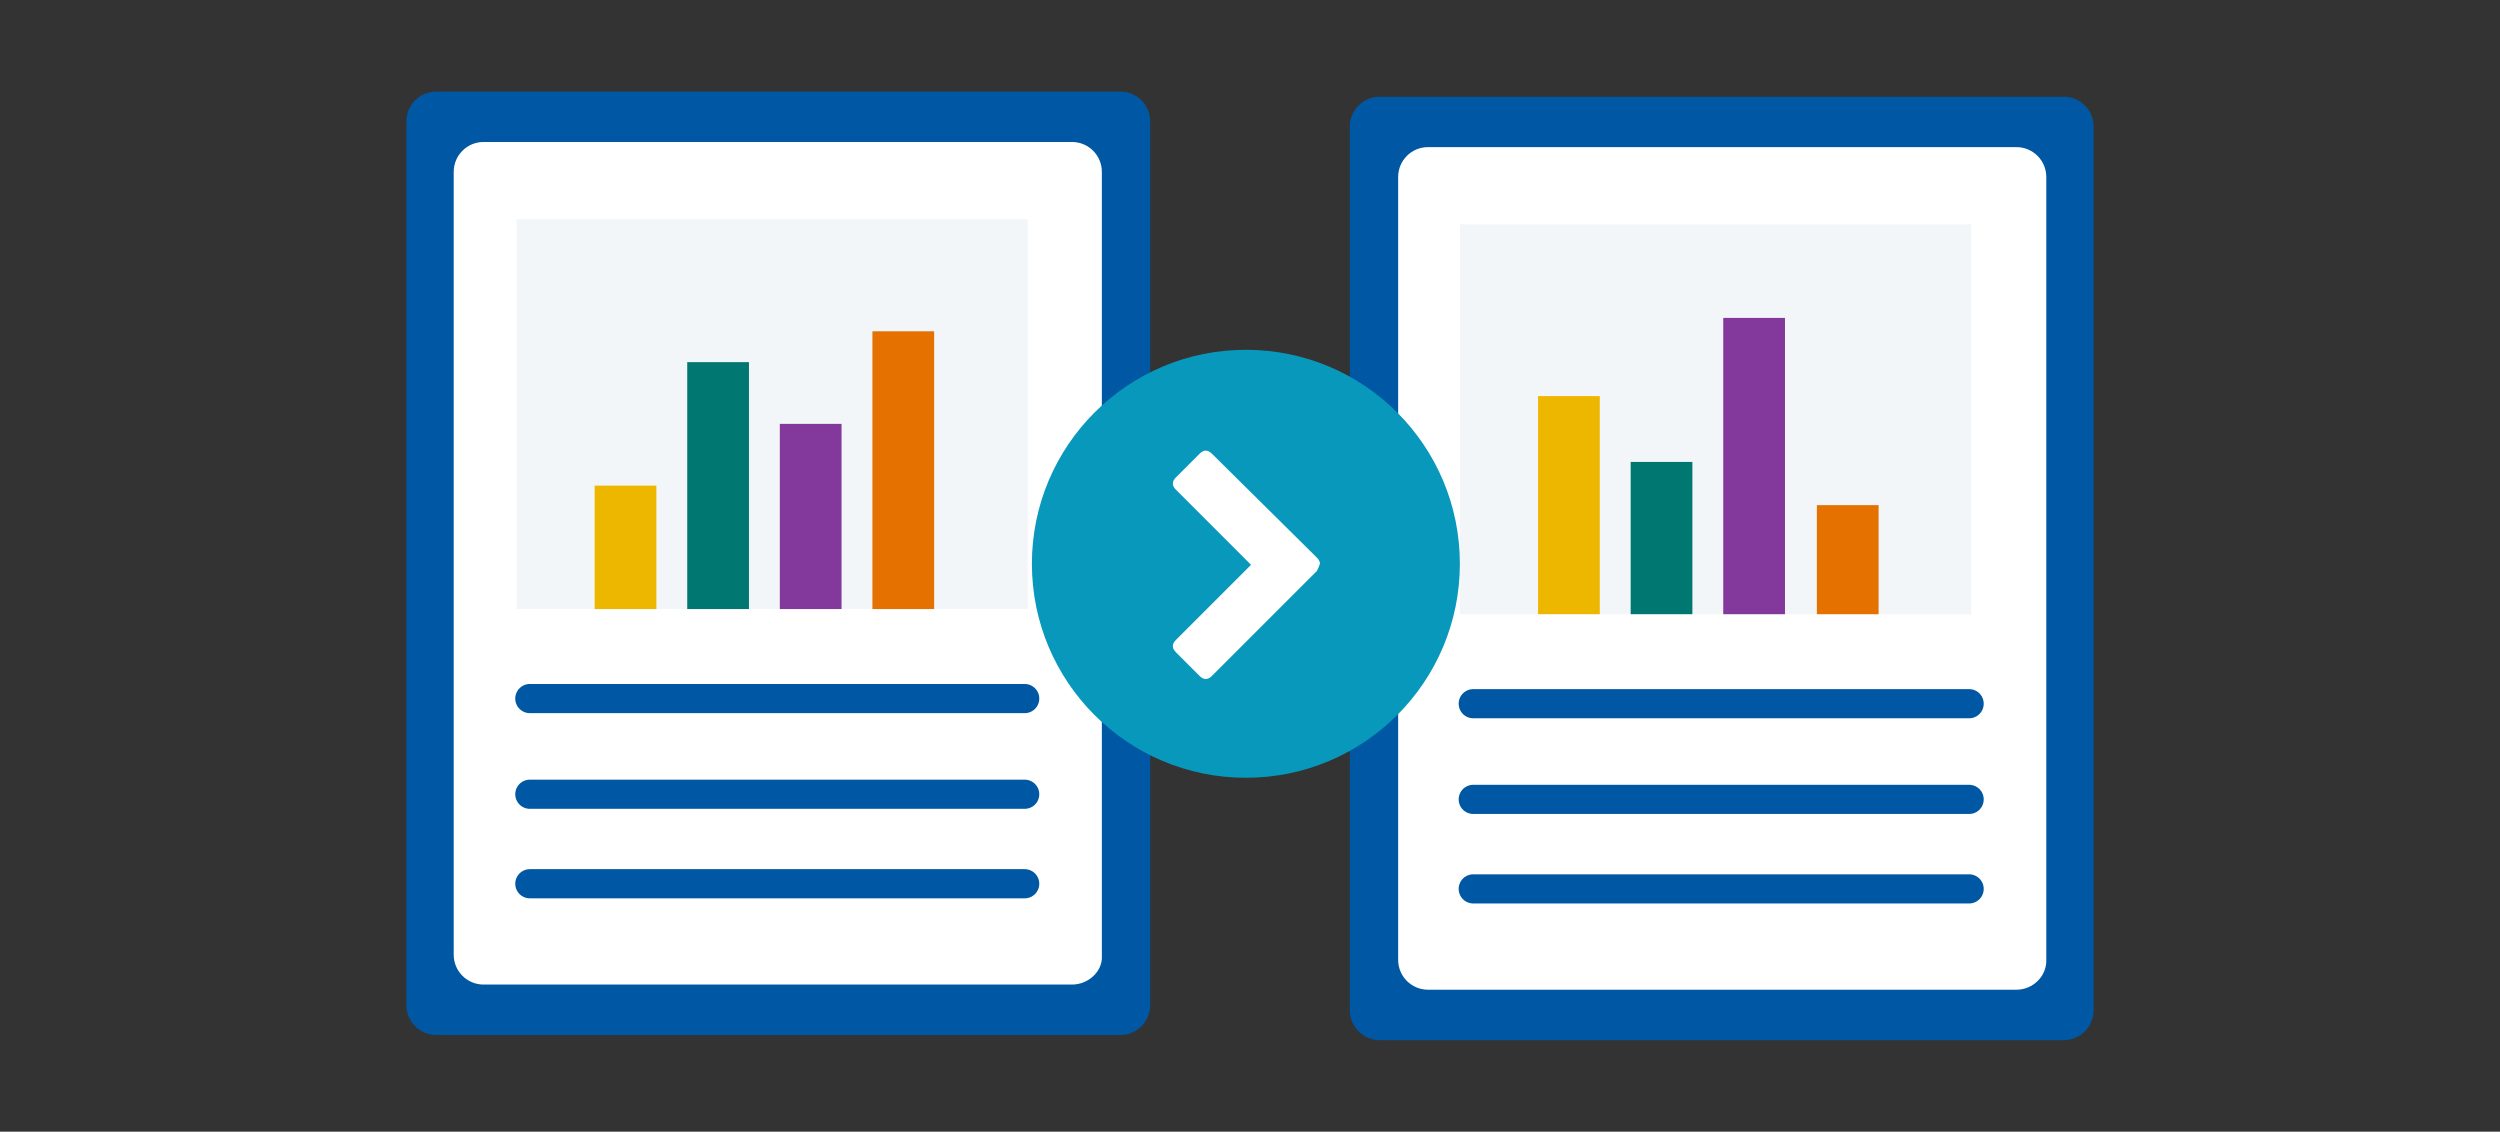 <?xml version="1.0" encoding="utf-8"?>
<!-- Generator: Adobe Illustrator 18.1.1, SVG Export Plug-In . SVG Version: 6.00 Build 0)  -->
<svg version="1.1" id="Laag_1" xmlns="http://www.w3.org/2000/svg" xmlns:xlink="http://www.w3.org/1999/xlink" x="0px" y="0px"
	 width="243px" height="110px" viewBox="0 0 243 110" enable-background="new 0 0 243 110" xml:space="preserve">
<rect x="0" y="0" width="243" height="110" fill="#333333" stroke="none"/>
<g>
	<g>
		<path fill="#0057A3" d="M108.9,100.6H42.4c-1.6,0-2.9-1.3-2.9-2.9V11.8c0-1.6,1.3-2.9,2.9-2.9h66.5c1.6,0,2.9,1.3,2.9,2.9v85.9
			C111.8,99.3,110.5,100.6,108.9,100.6z"/>
		<path fill="#FFFFFF" d="M104.2,95.7H47c-1.6,0-2.9-1.3-2.9-2.9V16.7c0-1.6,1.3-2.9,2.9-2.9h57.2c1.6,0,2.9,1.3,2.9,2.9v76.2
			C107.2,94.4,105.8,95.7,104.2,95.7z"/>
		<g>
			
				<line fill="none" stroke="#0057A3" stroke-width="2.835" stroke-linecap="round" stroke-miterlimit="10" x1="51.5" y1="67.9" x2="99.6" y2="67.9"/>
			
				<line fill="none" stroke="#0057A3" stroke-width="2.835" stroke-linecap="round" stroke-miterlimit="10" x1="51.5" y1="77.2" x2="99.6" y2="77.2"/>
			
				<line fill="none" stroke="#0057A3" stroke-width="2.835" stroke-linecap="round" stroke-miterlimit="10" x1="51.5" y1="85.9" x2="99.6" y2="85.9"/>
		</g>
		<rect x="50.2" y="21.3" fill="#F3F6F8" width="49.7" height="37.9"/>
		<g>
			<rect x="57.8" y="47.2" fill="#EDB700" width="6" height="12"/>
			<rect x="66.8" y="35.2" fill="#007770" width="6" height="24"/>
			<rect x="75.8" y="41.2" fill="#83389B" width="6" height="18"/>
			<rect x="84.8" y="32.2" fill="#E57200" width="6" height="27"/>
		</g>
	</g>
	<g>
		<path fill="#0057A3" d="M200.6,101.1h-66.5c-1.6,0-2.9-1.3-2.9-2.9V12.3c0-1.6,1.3-2.9,2.9-2.9h66.5c1.6,0,2.9,1.3,2.9,2.9v85.9
			C203.5,99.8,202.2,101.1,200.6,101.1z"/>
		<path fill="#FFFFFF" d="M196,96.2h-57.2c-1.6,0-2.9-1.3-2.9-2.9V17.2c0-1.6,1.3-2.9,2.9-2.9H196c1.6,0,2.9,1.3,2.9,2.9v76.2
			C198.9,94.9,197.6,96.2,196,96.2z"/>
		<g>
			
				<line fill="none" stroke="#0057A3" stroke-width="2.835" stroke-linecap="round" stroke-miterlimit="10" x1="143.2" y1="68.4" x2="191.4" y2="68.4"/>
			
				<line fill="none" stroke="#0057A3" stroke-width="2.835" stroke-linecap="round" stroke-miterlimit="10" x1="143.2" y1="77.7" x2="191.4" y2="77.7"/>
			
				<line fill="none" stroke="#0057A3" stroke-width="2.835" stroke-linecap="round" stroke-miterlimit="10" x1="143.2" y1="86.4" x2="191.4" y2="86.4"/>
		</g>
		<rect x="141.9" y="21.8" fill="#F3F6F8" width="49.7" height="37.9"/>
		<g>
			<rect x="149.5" y="38.5" fill="#EDB700" width="6" height="21.2"/>
			<rect x="158.5" y="44.9" fill="#007770" width="6" height="14.8"/>
			<rect x="167.5" y="30.9" fill="#83389B" width="6" height="28.8"/>
			<rect x="176.6" y="49.1" fill="#E57200" width="6" height="10.6"/>
		</g>
	</g>
	<circle fill="#0798BB" cx="121.1" cy="54.8" r="20.8"/>
	<g>
		<path fill="#FFFFFF" d="M128,55.5l-10.2,10.2c-0.2,0.2-0.4,0.3-0.6,0.3c-0.2,0-0.4-0.1-0.6-0.3l-2.3-2.3c-0.2-0.2-0.3-0.4-0.3-0.6
			c0-0.2,0.1-0.4,0.3-0.6l7.3-7.3l-7.3-7.3c-0.2-0.2-0.3-0.4-0.3-0.6c0-0.2,0.1-0.4,0.3-0.6l2.3-2.3c0.2-0.2,0.4-0.3,0.6-0.3
			c0.2,0,0.4,0.1,0.6,0.3L128,54.2c0.2,0.2,0.3,0.4,0.3,0.6C128.2,55.1,128.1,55.3,128,55.5z"/>
	</g>
</g>
</svg>
